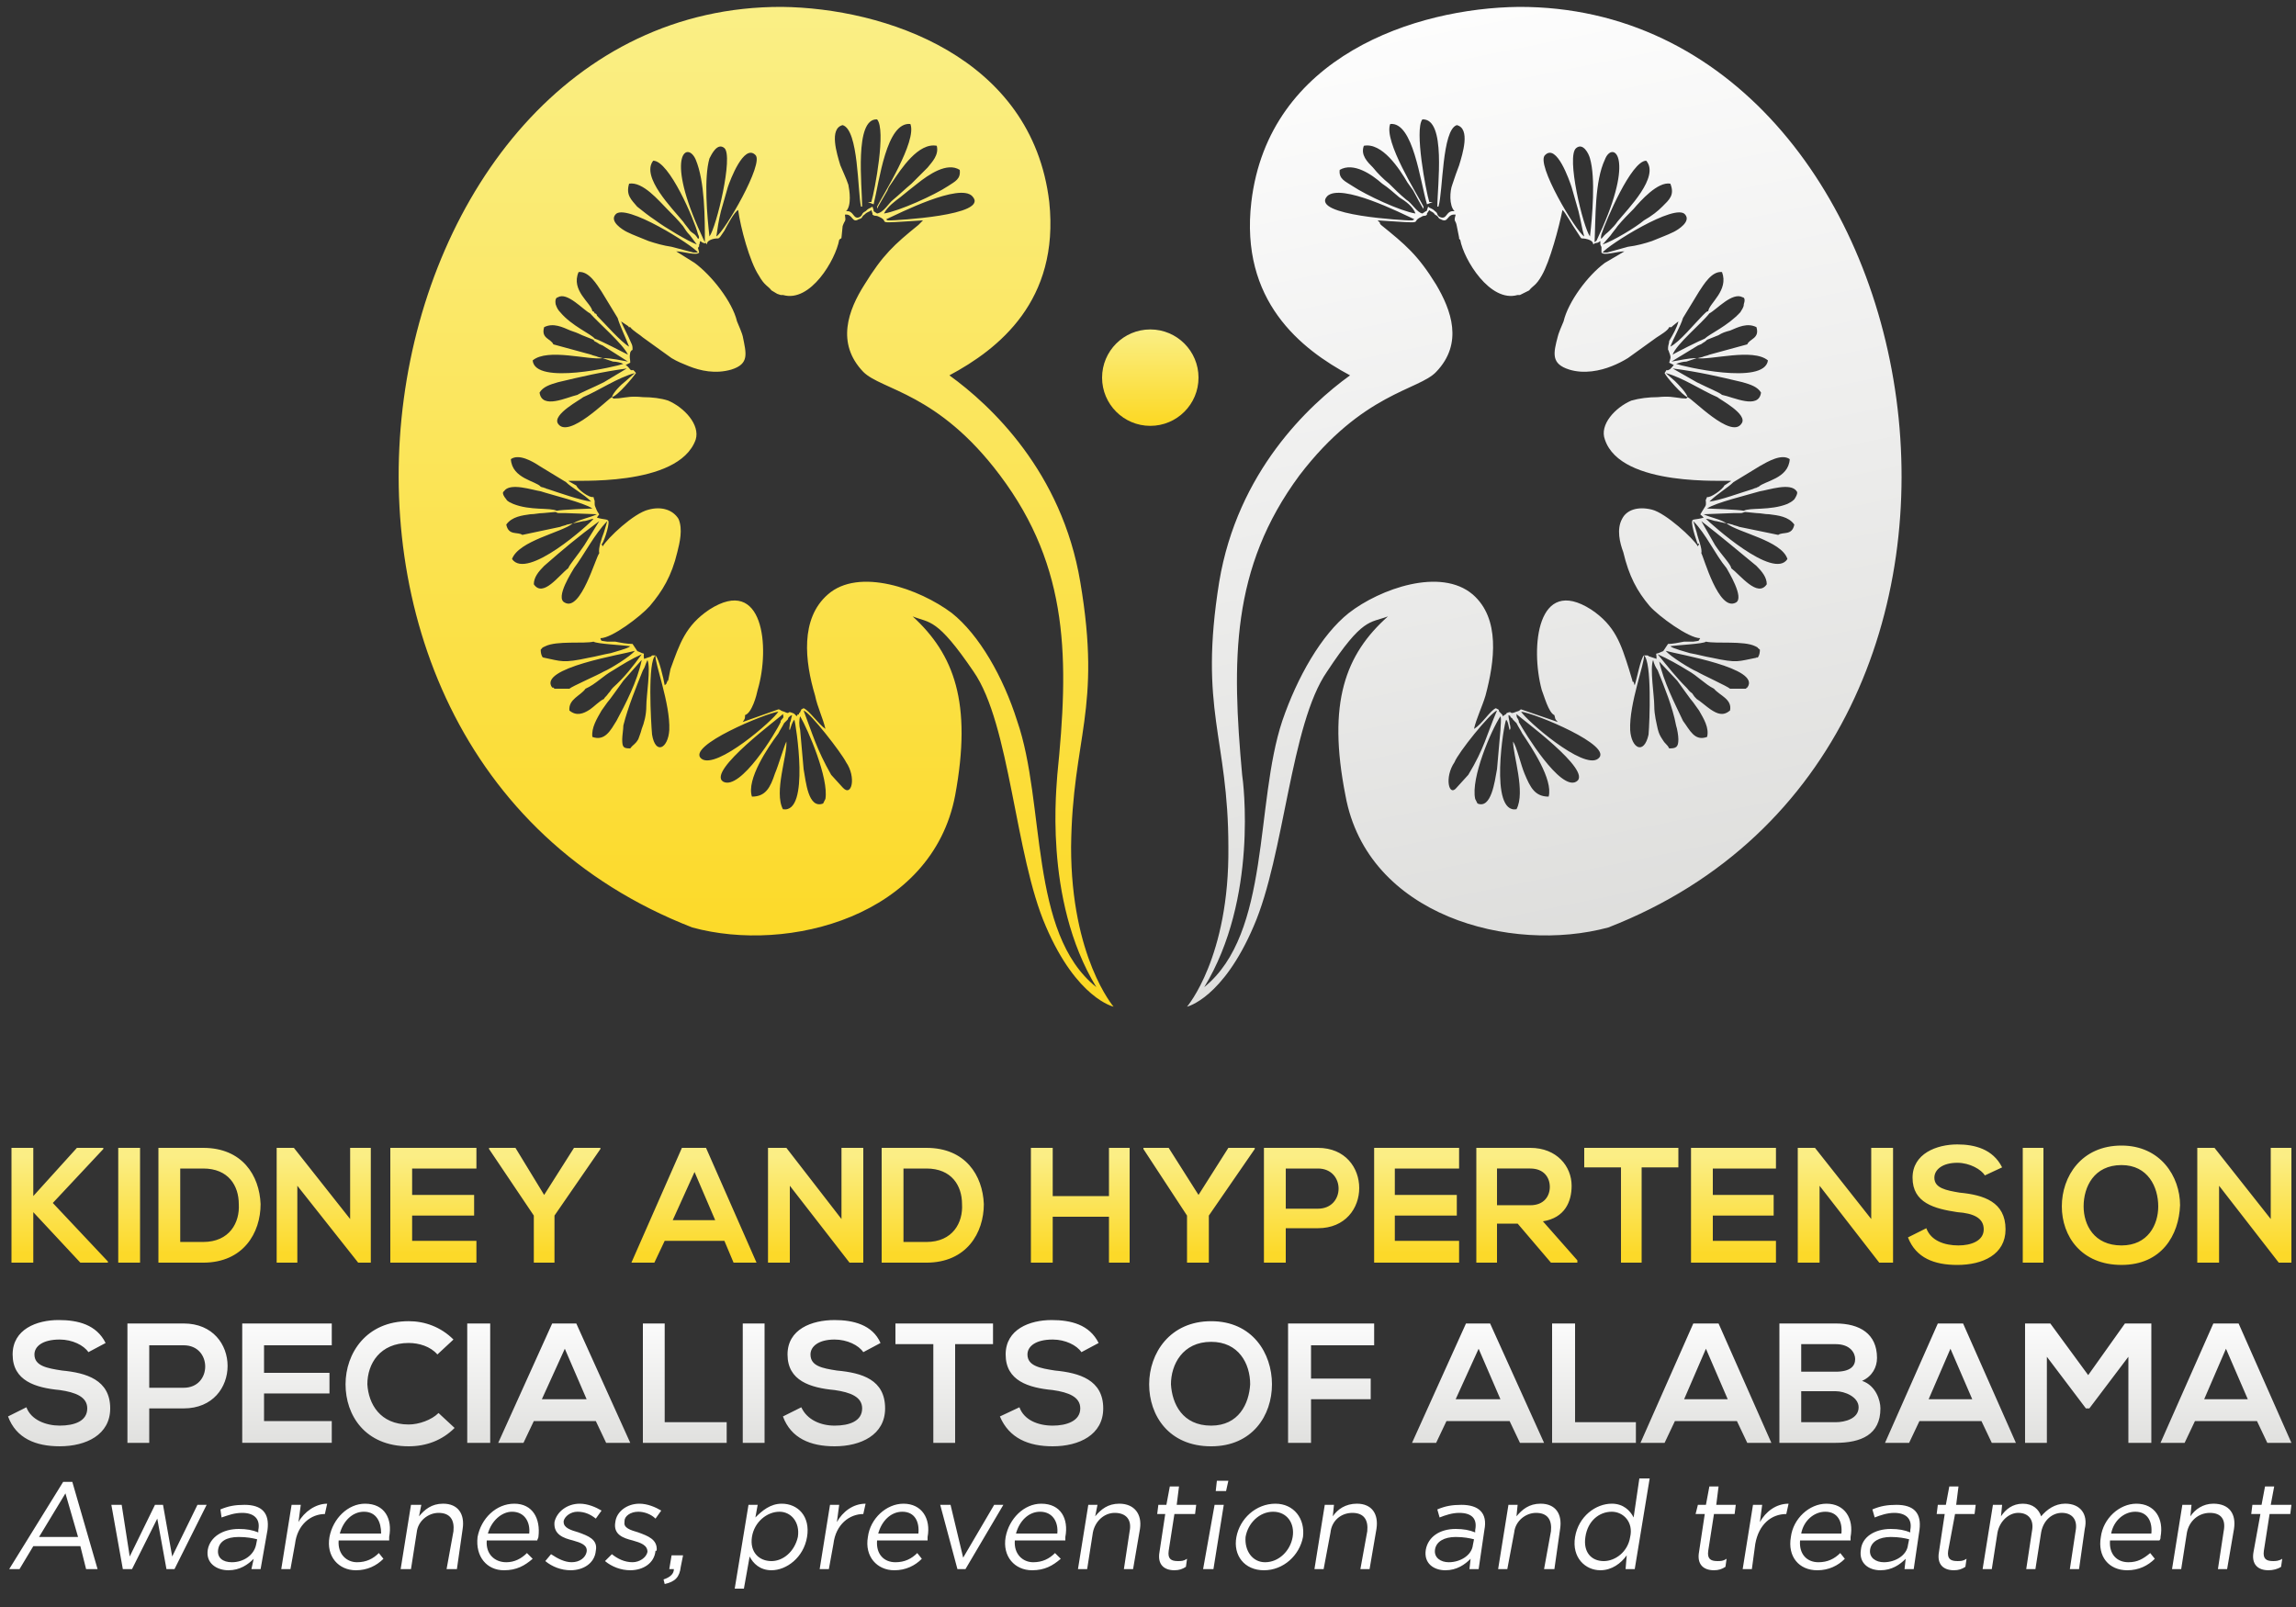 <?xml version="1.0" encoding="UTF-8"?> <!-- Generator: Adobe Illustrator 15.0.0, SVG Export Plug-In . SVG Version: 6.00 Build 0) --> <svg xmlns="http://www.w3.org/2000/svg" xmlns:xlink="http://www.w3.org/1999/xlink" version="1.1" id="Layer_1" x="0px" y="0px" width="144px" height="100.8px" viewBox="0 0 144 100.8" xml:space="preserve"><rect x="0" y="0" width="144" height="100.8" fill="#333333" stroke="none"/> <g id="Layer_x0020_1"> <linearGradient id="SVGID_1_" gradientUnits="userSpaceOnUse" x1="3559.365" y1="-5196.873" x2="3559.365" y2="-4325.873" gradientTransform="matrix(0.072 0 0 -0.072 -208.853 -311.031)"> <stop offset="0" style="stop-color:#FCD822"></stop> <stop offset="1" style="stop-color:#FAEF86"></stop> </linearGradient> <path fill="url(#SVGID_1_)" d="M59.544,23.544c3.096-1.656,6.912-4.68,6.264-10.872C64.728,3.528,55.44,0.504,49.032,0.432 C22.536,0.36,14.184,46.8,43.416,58.175c6.048,1.656,15.048-0.719,16.488-8.279c1.08-5.832-0.072-8.856-2.664-11.232 c1.08,0.432,1.512,0.072,3.816,3.456c2.304,3.312,2.592,11.52,4.536,15.984c1.944,4.536,4.248,5.04,4.248,5.04 s-2.664-3.096-2.664-10.008c0.072-6.912,1.944-8.568,0.576-16.632C66.6,29.592,62.136,25.416,59.544,23.544z M41.832,42.768 C41.904,42.696,41.832,42.84,41.832,42.768z M41.112,41.112c-0.072,0.432,0.936,3.024,0.864,4.68 c-0.072,1.152-0.864,1.584-1.08,0.288C40.824,45.288,40.608,41.472,41.112,41.112z M38.376,24.912 c-0.216,0.072-2.736,2.664-3.384,1.656c-0.36-0.576,1.44-1.512,1.584-1.656c1.008-0.432,2.16-1.224,3.24-1.512l-0.576,0.504 C38.952,24.12,38.448,24.624,38.376,24.912z M62.712,29.808c4.392,5.832,4.32,11.664,3.6,18.792c0,0.432-0.936,7.776,2.448,13.319 c-4.248-3.383-3.168-11.52-4.968-16.704c-0.864-2.736-2.376-5.4-4.104-6.768c-2.016-1.512-5.832-2.88-7.776-1.152 c-1.728,1.512-1.44,4.176-0.792,6.336c0.144,0.72,0.504,1.44,0.648,2.088c-0.432-0.288-1.008-1.152-1.368-1.296 c-0.288,0.144-0.072,0.072-0.216,0.216v0.072h-0.072v0.072c-0.144,0.144,0-0.144-0.144,0.144l-0.144-0.144 c-0.072-0.072,0,0-0.144-0.072c-0.36-0.144-0.072,0.144-0.504-0.072c-0.288-0.072-0.216-0.144-0.36-0.144l-2.232,0.792 c0.144-0.216,0.144-0.216,0.144-0.432c0.432-0.144,0.72-1.224,0.792-1.584c0.792-2.664,0.36-7.2-3.024-5.04 c-1.512,1.008-1.872,2.16-2.448,3.744l-0.144,0.72c-0.072,0-0.072,0.072-0.072,0.072l0,0c-0.072,0.216,0,0.072-0.144,0.216 c-0.072-0.432-0.36-1.656-0.576-1.872l0,0h-0.144h-0.072l-0.072,0.072l-0.432,0.144c-0.072-0.504,0.144-0.216-0.288-0.432 c-0.144-0.072-0.072,0-0.144-0.072l-0.288-0.432c-0.36,0-0.72-0.072-1.08-0.144c-0.144,0-0.36,0-0.504,0 c-0.432-0.072-0.36,0-0.432-0.216c0.72,0,2.52-1.368,3.096-2.016c0.792-0.936,1.368-1.872,1.728-3.384 c0.144-0.576,0.36-1.44,0.072-2.088c-0.36-0.576-1.08-0.792-1.872-0.576c-0.936,0.216-2.592,1.8-2.88,2.304l-0.072-0.144 c0,0,0-0.072,0,0c0.072,0.072,0.504-1.152,0.432-1.44c-0.072-0.144-0.216-0.072-0.72-0.216c0.144-0.288,0.216-0.072,0-0.432 c-0.144-0.36-0.144-0.288-0.144-0.504c0-0.288,0,0-0.072-0.36c-0.288,0.072-1.008-0.504-1.08-0.72l-0.504-0.288 c0.216-0.072,6.912,0.432,7.992-2.592c0.288-0.936-0.72-2.016-1.728-2.448c-0.432-0.144-1.008-0.216-1.584-0.216 c-0.72-0.072-0.936,0-1.512,0.072c-0.36,0-0.288,0.072-0.432-0.072c0.36-0.072,1.368-1.296,1.512-1.512 c-0.288-0.36-0.144-0.072-0.36-0.216c0,0-0.144-0.216-0.288-0.288l0.288-0.144c0-0.288-0.072-0.288,0-0.648 c0.144-0.288,0.144,0,0.144-0.288c0-0.144-0.072-0.288-0.144-0.432c-0.144-0.36-0.432-0.864-0.576-1.224l0.432,0.288 c0.072,0.072,0.072,0.072,0,0.072c0.072,0,0.072,0,0.144,0c0.144,0.216,0.648,0.504,0.792,0.648l1.8,1.296 c0.36,0.216,0.72,0.36,1.08,0.504c0.72,0.288,1.656,0.504,2.664,0.216c1.152-0.36,0.936-1.008,0.72-2.088 c0-0.072-0.288-0.792-0.36-0.936c-0.288-1.224-1.584-2.88-2.664-3.672l-1.152-0.72c0.432,0,1.296,0.288,1.44,0.072l-0.072-0.288 c0.072-0.144,0.072,0,0.072-0.216c0.072-0.072,0-0.072,0.072-0.216c0.216,0.144,0.072,0.072,0.288,0.144c0,0,0.072-0.072,0.072,0 c0.144,0.216-0.144-0.144,0.504-0.288c0.36-0.072,0.216,0.144,0.648-0.504c0.144-0.288,0.648-1.224,0.864-1.296 c0.144,1.08,0.72,3.24,1.296,4.104c0.36,0.647,0.576,0.647,0.792,0.936l0.36,0.216l0.216,0.072h0.144 c1.728,0.504,3.312-2.232,3.528-3.456l0.072-0.072c0.072,0,0.072-0.072,0.072-0.072l0.072-0.72c0.144-0.432,0.216-0.216,0.144-0.72 c0.504-0.072,0.432,0.576,0.864,0.288c0.288-0.072,0.144-0.144,0.36-0.288c0.216-0.216,0.288-0.144,0.432-0.288l0.072,0.216v0.072 c0.216,0.144,0.144,0,0.432,0.144c0.792,0.36-0.648,0.432,2.736,0.216c-0.072,0.072-0.072,0.072-0.144,0.144 c-0.072,0.072-0.072,0.072-0.144,0.144c-1.512,1.224-2.232,1.872-3.384,3.744c-1.008,1.584-1.8,3.672-0.072,5.472 C55.296,24.48,58.824,24.624,62.712,29.808z M55.008,7.488c0.576,0.648-0.144,4.464-0.36,5.184h-0.216l0.36,0.144 c0.36-1.44,0.792-5.184,2.304-5.04c0.432,1.08-1.728,4.464-2.088,5.184v0.144c0-0.072,0.576-1.008,0.648-1.152 c0.072-0.216,0.144-0.288,0.288-0.504c0.576-0.864,1.656-2.521,2.808-2.304c0.144,0.576-0.288,1.008-0.576,1.368 c-0.36,0.36-0.72,0.72-1.008,1.008c-0.432,0.36-0.72,0.648-1.152,1.008c-0.288,0.216-0.576,0.792-1.008,0.864l-0.216-0.144v-0.072 L54.72,12.96c-0.216,0.144-0.216,0.072-0.432,0.288c-0.288,0.144-0.144,0.216-0.36,0.36c-0.432,0.216-0.36-0.432-0.864-0.36 c0.36-0.36,0.216-1.296,0.144-1.656c-0.144-0.432-0.36-0.864-0.504-1.224c-0.216-0.72-0.72-2.304,0.144-2.52 c1.008,0.288,0.936,4.176,1.152,5.112h0.072C54.072,11.664,53.568,7.416,55.008,7.488z M60.192,10.656 c0.072,0.576-0.288,0.72-0.72,1.008c-0.864,0.576-3.096,1.584-4.032,1.728c0.216-0.432,0.72-0.792,1.008-1.008 c0.432-0.36,0.72-0.576,1.08-0.864C58.248,10.944,59.4,10.152,60.192,10.656z M50.4,44.568c0.432,0.144,2.376,2.664,2.664,3.24 c0.648,0.936,0.36,2.232-0.216,1.584l-0.72-0.792C51.192,46.944,50.976,46.08,50.4,44.568z M51.768,50.112L51.624,50.4 c-0.936,0.36-1.08-1.368-1.224-2.16l-0.216-2.448c-0.072-0.288-0.072-0.648,0-0.864C50.688,45.792,51.984,48.816,51.768,50.112z M49.824,45.144c0.072,0.216,1.008,5.904-0.72,5.616c-0.576-1.08,0.288-3.384,0.216-4.248c-0.144,0.288-0.504,1.512-0.72,2.016 c-0.288,0.864-0.576,1.44-1.44,1.44c-0.36-1.08,1.008-3.096,1.656-3.96c0.144-0.288,0.216-0.36,0.36-0.648 c0.072-0.072,0.144-0.144,0.216-0.216c0.072-0.072,0-0.072,0.072-0.144c0.144-0.144,0.072-0.072,0.216-0.144 c-0.072,0.216-0.072,0.36-0.144,0.504c0,0.288-0.072,0.36,0,0.432C49.608,45.576,49.68,45.288,49.824,45.144z M40.248,45.72 c-0.072,0.288-0.144,0.432-0.216,0.648c-0.216,0.36-0.288,0.288-0.504,0.576c-0.432,0-0.504-0.072-0.504-0.576 c0-0.216,0.072-0.648,0.072-0.864c0.288-1.152,0.792-2.376,1.224-3.456c0.144-0.216,0.144-0.36,0.288-0.648 c0.216,0.504-0.072,2.232-0.072,2.88C40.536,44.856,40.392,45.36,40.248,45.72z M55.584,13.752c0.792-0.36,4.608-2.304,5.4-1.44 c1.152,1.224-4.968,1.512-5.112,1.512C55.584,13.824,55.656,13.824,55.584,13.752z M37.224,40.248 c0.216,0.144,1.872,0.216,2.304,0.288c-0.144,0.144-1.008,0.36-1.224,0.432c-0.432,0.072-0.936,0.216-1.368,0.288 c-1.656,0.36-1.728,0.216-2.808,0c-0.072,0-0.072-0.072-0.072,0c0,0-0.144-0.144-0.144-0.504c0.216-0.216,0-0.072,0.288-0.216 C34.92,40.176,36.648,40.392,37.224,40.248z M34.632,43.128c-0.936-1.224,4.464-2.088,5.184-2.304 c-0.288,0.36-1.584,1.152-1.944,1.296c-0.36,0.216-2.016,0.936-2.16,1.08h-0.936l-0.072-0.072 C34.704,43.128,34.704,43.128,34.632,43.128z M35.712,44.568c-0.072-0.72,0.72-0.936,1.008-1.368 c0.648-0.288,1.08-0.792,1.728-1.152c0.576-0.36,1.152-0.72,1.8-1.008c-0.576,0.792-1.08,1.44-1.8,2.088 c-0.144,0.144-0.144,0.216-0.288,0.36c-0.144,0.216-0.216,0.216-0.288,0.36c-0.216,0.072-0.648,0.504-0.864,0.648 C36.576,44.784,36.144,44.928,35.712,44.568z M37.872,33.408c-0.144,0.36-0.36,1.008-0.288,1.296 c-0.216,0.216-1.152,3.672-2.16,3.096c-0.648-0.288,0.504-2.016,0.576-2.16c0.648-0.864,1.296-2.16,2.088-2.952L37.872,33.408z M35.928,32.832l0.648-0.144c0.216,0,0.504-0.144,0.648-0.144c-0.216,0.288-4.176,3.888-5.112,2.52 C32.544,33.912,35.208,33.408,35.928,32.832z M35.496,30.24c0.36,0.36,1.08,0.72,1.584,1.224c-0.648-0.072-2.088-0.576-2.736-0.792 c-0.072,0-0.144-0.072-0.216-0.072c-0.144-0.072-0.072,0-0.216-0.072c-0.288-0.36-1.8-0.504-1.872-1.728 c0.504-0.36,1.368,0.144,1.8,0.432L35.496,30.24z M33.912,30.816c0.648,0.216,2.736,0.72,3.24,1.08 c-0.072,0-2.016,0.072-2.232,0.144c-0.432-0.216-1.656,0-2.736-0.432c-0.144-0.072-0.36-0.144-0.432-0.288 c-0.36-0.432-0.144-0.504-0.144-0.504C31.968,30.24,33.408,30.744,33.912,30.816z M35.208,32.184c0.072,0,0.144,0,0.288,0 l1.944,0.072c-0.432,0.216-1.008,0.288-1.512,0.576l0,0l-0.36,0.072c-0.144,0.072-0.288,0.072-0.432,0.144l-2.376,0.504 c-0.288-0.216-0.864,0.072-1.008-0.648c0.36-0.504,1.008-0.576,1.512-0.648c0.288,0,0.504-0.072,0.792-0.072l0.792-0.072 C34.992,32.184,34.92,32.184,35.208,32.184z M47.376,9.72c0.576,0.504-1.944,4.824-2.448,5.112 c0.072-0.504,0.144-1.008,0.288-1.584l0.432-1.512C45.792,11.304,46.656,9,47.376,9.72z M45.432,9.288 c0.576,0.504-0.504,4.968-0.936,5.544c-0.144-1.224-0.36-3.672,0-4.896C44.64,9.648,45,8.928,45.432,9.288z M43.632,10.008 c0.576,1.368,0.576,3.672,0.576,5.184c-0.072-0.144,0,0-0.072-0.144l-0.36-0.792C41.76,9.648,43.128,8.856,43.632,10.008z M43.776,14.688c0.144,0.288,0,0.288,0,0.288c-0.216-0.36-0.288-0.288-0.504-0.504c-0.144-0.216-0.288-0.36-0.432-0.576 c-0.648-0.792-2.664-2.808-1.872-3.816C41.976,10.08,43.56,13.824,43.776,14.688z M43.272,14.76l0.432,0.576 c-0.576-0.216-2.016-1.08-2.592-1.512c-0.432-0.288-0.792-0.576-1.152-0.864c-0.36-0.432-0.72-0.72-0.504-1.44 c0.864-0.144,1.872,1.08,2.376,1.584c0.36,0.36,0.648,0.648,1.008,1.08C42.984,14.4,43.056,14.544,43.272,14.76z M38.592,13.464 c0.576-0.792,4.896,1.944,5.184,2.376c-0.216,0-0.144,0-0.288,0l-1.368-0.36c-0.504-0.072-1.008-0.216-1.44-0.36 c-0.504-0.216-0.936-0.36-1.368-0.576C39.024,14.4,38.232,13.896,38.592,13.464z M37.728,18.288l1.008,1.656 c0.144,0.504,0.504,1.224,0.72,1.8c-0.504-0.288-1.512-1.44-2.016-1.944c0-0.072-0.072-0.144-0.144-0.144 c-0.072-0.144,0-0.072-0.144-0.144c-0.072-0.504-1.368-1.296-0.864-2.448C36.936,16.992,37.44,17.856,37.728,18.288z M37.008,19.656c0.504,0.576,2.088,1.944,2.376,2.592c-0.144-0.072-1.8-0.936-2.088-1.008c-0.216-0.288-1.44-0.792-2.16-1.656 c-0.144-0.144-0.216-0.288-0.288-0.504c-0.072-0.432,0.144-0.432,0.144-0.432C35.568,18.288,36.576,19.44,37.008,19.656z M37.8,22.464l0.648,0.216c0.216,0,0.504,0.072,0.648,0.144c-0.36,0.144-5.544,1.368-5.688-0.216 C34.344,21.816,36.936,22.608,37.8,22.464z M37.8,21.672l1.584,1.008c-0.432-0.072-1.008-0.216-1.584-0.216l0,0l-0.288-0.072 c-0.144-0.072-0.288-0.072-0.432-0.144L34.704,21.6c-0.144-0.36-0.792-0.36-0.576-1.08c0.576-0.288,1.152,0,1.656,0.216 c0.216,0.072,0.432,0.144,0.72,0.288l0.72,0.288c0.072,0.144,0.072,0.072,0.288,0.216C37.584,21.6,37.656,21.6,37.8,21.672z M34.992,23.976c1.512-0.36,2.736-0.648,4.32-0.864l-1.44,0.864c-0.72,0.36-1.44,0.648-1.656,0.792 c-0.648,0.144-2.232,0.936-2.376-0.144C34.056,24.264,34.488,24.12,34.992,23.976z M43.992,47.592 c-1.008-0.792,4.104-2.88,4.824-2.952C48.528,45.144,44.928,48.312,43.992,47.592z M45.36,49.032 c-1.08-0.648,3.672-4.104,3.744-4.248c0.072,0.288,0,0.216-0.144,0.432v0.072C48.672,45.936,46.44,49.608,45.36,49.032z M40.248,41.4c-0.288,1.368-1.008,2.736-1.584,3.816c-0.36,0.576-0.72,1.296-1.512,1.008c-0.072-0.576,0.288-1.152,0.576-1.656 c0.144-0.216,0.216-0.288,0.36-0.504c0.144-0.144,0.792-1.08,1.008-1.368l1.08-1.224L40.248,41.4z M37.584,32.688L36.648,34.2 c-0.432,0.648-0.936,1.224-1.008,1.44c-0.576,0.432-1.584,1.872-2.16,1.008c0-0.432,0.288-0.792,0.648-1.152 C35.28,34.488,36.216,33.696,37.584,32.688z"></path> <linearGradient id="SVGID_2_" gradientUnits="userSpaceOnUse" x1="4113.765" y1="-4289.87" x2="4308.363" y2="-5247.709" gradientTransform="matrix(0.072 0 0 -0.072 -208.853 -311.031)"> <stop offset="0" style="stop-color:#FFFFFF"></stop> <stop offset="1" style="stop-color:#DADAD8"></stop> </linearGradient> <path fill="url(#SVGID_2_)" d="M84.672,23.544c-3.096-1.656-6.912-4.68-6.191-10.872c1.08-9.144,10.295-12.168,16.775-12.24 c26.424-0.072,34.848,46.368,5.616,57.743c-6.12,1.656-15.12-0.719-16.488-8.279c-1.151-5.832,0-8.856,2.664-11.232 c-1.151,0.432-1.584,0.072-3.815,3.456c-2.305,3.312-2.664,11.52-4.608,15.984c-1.944,4.536-4.177,5.04-4.177,5.04 s2.664-3.096,2.593-10.008c0-6.912-1.872-8.568-0.576-16.632C77.616,29.592,82.08,25.416,84.672,23.544z M102.384,42.768 C102.384,42.696,102.456,42.84,102.384,42.768z M103.104,41.112c0.072,0.432-0.936,3.024-0.863,4.68 c0.072,1.152,0.863,1.584,1.152,0.288C103.464,45.288,103.607,41.472,103.104,41.112z M105.84,24.912 c0.288,0.072,2.736,2.664,3.385,1.656c0.432-0.576-1.369-1.512-1.513-1.656c-1.008-0.432-2.159-1.224-3.239-1.512l0.575,0.504 C105.264,24.12,105.768,24.624,105.84,24.912z M81.504,29.808c-4.32,5.832-4.248,11.664-3.6,18.792 c0.072,0.432,1.008,7.776-2.377,13.319c4.177-3.383,3.168-11.52,4.896-16.704c0.936-2.736,2.448-5.4,4.176-6.768 c1.944-1.512,5.76-2.88,7.776-1.152c1.728,1.512,1.368,4.176,0.792,6.336c-0.216,0.72-0.576,1.44-0.721,2.088 c0.505-0.288,1.009-1.152,1.369-1.296c0.287,0.144,0.144,0.072,0.216,0.216l0.071,0.072l0,0l0.072,0.072 c0.072,0.144,0-0.144,0.072,0.144l0.216-0.144c0.072-0.072-0.071,0,0.072-0.072c0.36-0.144,0.071,0.144,0.575-0.072 c0.289-0.072,0.217-0.144,0.289-0.144l2.304,0.792c-0.216-0.216-0.144-0.216-0.216-0.432c-0.36-0.144-0.648-1.224-0.793-1.584 c-0.719-2.664-0.287-7.2,3.097-5.04c1.513,1.008,1.872,2.16,2.376,3.744l0.216,0.72v0.072h0.072c0.071,0.216,0,0.072,0.071,0.216 c0.145-0.432,0.361-1.656,0.576-1.872h0.072h0.145l0,0c0.072,0,0.072,0.072,0.144,0.072l0.433,0.144 c0-0.504-0.145-0.216,0.287-0.432c0.145-0.072,0.072,0,0.145-0.072l0.288-0.432c0.288,0,0.647-0.072,1.008-0.144 c0.216,0,0.36,0,0.576,0c0.432-0.072,0.288,0,0.432-0.216c-0.72,0-2.592-1.368-3.168-2.016c-0.792-0.936-1.296-1.872-1.655-3.384 c-0.217-0.576-0.433-1.44-0.072-2.088c0.287-0.576,1.008-0.792,1.871-0.576c0.865,0.216,2.593,1.8,2.881,2.304l0.072-0.144 c0,0,0-0.072-0.072,0c0,0.072-0.432-1.152-0.36-1.44c0-0.144,0.216-0.072,0.72-0.216c-0.216-0.288-0.287-0.072-0.072-0.432 c0.217-0.36,0.217-0.288,0.217-0.504c0-0.288-0.072,0,0.072-0.36c0.215,0.072,1.008-0.504,1.08-0.72l0.432-0.288 c-0.217-0.072-6.912,0.432-7.92-2.592c-0.36-0.936,0.648-2.016,1.656-2.448c0.504-0.144,1.08-0.216,1.655-0.216 c0.72-0.072,0.937,0,1.513,0.072c0.359,0,0.215,0.072,0.359-0.072c-0.287-0.072-1.367-1.296-1.439-1.512 c0.216-0.36,0.072-0.072,0.287-0.216c0.072,0,0.217-0.216,0.289-0.288l-0.289-0.144c0.072-0.288,0.145-0.288,0-0.648 c-0.071-0.288-0.071,0-0.071-0.288c0-0.144,0.071-0.288,0.071-0.432c0.217-0.36,0.504-0.864,0.576-1.224l-0.359,0.288 c-0.072,0.072-0.072,0.072-0.072,0.072s0,0-0.145,0c-0.071,0.216-0.576,0.504-0.791,0.648l-1.801,1.296 c-0.359,0.216-0.648,0.36-1.008,0.504c-0.72,0.288-1.729,0.504-2.664,0.216c-1.152-0.36-1.008-1.008-0.72-2.088 c0-0.072,0.288-0.792,0.36-0.936c0.287-1.224,1.512-2.88,2.592-3.672l1.224-0.72c-0.433,0-1.296,0.288-1.44,0.072v-0.288 c0-0.144,0,0-0.071-0.216c0-0.072,0-0.072,0-0.216c-0.216,0.144-0.072,0.072-0.36,0.144c0,0,0-0.072,0,0 c-0.216,0.216,0.145-0.144-0.576-0.288c-0.359-0.072-0.144,0.144-0.576-0.504c-0.215-0.288-0.719-1.224-0.863-1.296 c-0.217,1.08-0.792,3.24-1.297,4.104c-0.359,0.647-0.575,0.647-0.791,0.936l-0.432,0.216l-0.145,0.072h-0.145 c-1.728,0.504-3.384-2.232-3.6-3.456l-0.072-0.072v-0.072l-0.144-0.72c-0.072-0.432-0.216-0.216-0.072-0.72 c-0.575-0.072-0.433,0.576-0.937,0.288c-0.215-0.072-0.071-0.144-0.359-0.288c-0.145-0.216-0.216-0.144-0.359-0.288l-0.145,0.216 v0.072c-0.145,0.144-0.145,0-0.359,0.144c-0.793,0.36,0.575,0.432-2.736,0.216c0.072,0.072,0.072,0.072,0.144,0.144 c0,0.072,0,0.072,0.072,0.144c1.512,1.224,2.304,1.872,3.456,3.744c0.936,1.584,1.728,3.672,0,5.472 C88.992,24.48,85.464,24.624,81.504,29.808z M89.208,7.488c-0.504,0.648,0.216,4.464,0.433,5.184h0.215l-0.359,0.144 c-0.432-1.44-0.864-5.184-2.305-5.04c-0.432,1.08,1.729,4.464,2.088,5.184v0.144c-0.071-0.072-0.575-1.008-0.647-1.152 c-0.144-0.216-0.216-0.288-0.36-0.504c-0.504-0.864-1.584-2.521-2.735-2.304c-0.216,0.576,0.216,1.008,0.575,1.368 c0.289,0.36,0.648,0.72,1.009,1.008c0.36,0.36,0.647,0.648,1.08,1.008c0.36,0.216,0.647,0.792,1.008,0.864l0.216-0.144 c0.072,0,0.072-0.072,0.072-0.072l0.072-0.216c0.144,0.144,0.216,0.072,0.432,0.288c0.216,0.144,0.072,0.216,0.288,0.36 c0.504,0.216,0.36-0.432,0.937-0.36c-0.361-0.36-0.289-1.296-0.145-1.656c0.145-0.432,0.288-0.864,0.432-1.224 c0.217-0.72,0.721-2.304-0.144-2.52c-0.937,0.288-0.864,4.176-1.152,5.112h-0.071C90.145,11.664,90.721,7.416,89.208,7.488z M84.023,10.656c-0.071,0.576,0.36,0.72,0.793,1.008c0.863,0.576,3.023,1.584,3.959,1.728c-0.144-0.432-0.647-0.792-1.008-1.008 c-0.432-0.36-0.647-0.576-1.08-0.864C86.04,10.944,84.889,10.152,84.023,10.656z M93.889,44.568 c-0.433,0.144-2.449,2.664-2.664,3.24c-0.648,0.936-0.361,2.232,0.144,1.584l0.72-0.792C93.096,46.944,93.24,46.08,93.889,44.568z M92.52,50.112l0.145,0.288c0.863,0.36,1.08-1.368,1.225-2.16l0.215-2.448c0-0.288,0.072-0.648,0-0.864 C93.527,45.792,92.232,48.816,92.52,50.112z M94.464,45.144c-0.144,0.216-1.08,5.904,0.647,5.616 c0.576-1.08-0.215-3.384-0.215-4.248c0.215,0.288,0.504,1.512,0.72,2.016c0.36,0.864,0.647,1.44,1.512,1.44 c0.288-1.08-1.08-3.096-1.655-3.96c-0.145-0.288-0.217-0.36-0.361-0.648c-0.071-0.072-0.144-0.144-0.215-0.216 c-0.072-0.072,0-0.072-0.145-0.144c-0.072-0.144,0-0.072-0.145-0.144c0,0.216,0.072,0.36,0.072,0.504 c0.072,0.288,0.072,0.36,0,0.432C94.607,45.576,94.607,45.288,94.464,45.144z M103.968,45.72c0.072,0.288,0.144,0.432,0.288,0.648 c0.217,0.36,0.288,0.288,0.432,0.576c0.433,0,0.576-0.072,0.576-0.576c0-0.216-0.072-0.648-0.144-0.864 c-0.216-1.152-0.72-2.376-1.152-3.456c-0.144-0.216-0.216-0.36-0.288-0.648c-0.216,0.504,0.072,2.232,0.072,2.88 C103.752,44.856,103.896,45.36,103.968,45.72z M88.704,13.752c-0.792-0.36-4.608-2.304-5.472-1.44 c-1.08,1.224,5.039,1.512,5.111,1.512C88.704,13.824,88.561,13.824,88.704,13.752z M106.992,40.248 c-0.145,0.144-1.872,0.216-2.232,0.288c0.145,0.144,1.008,0.36,1.225,0.432c0.432,0.072,0.936,0.216,1.367,0.288 c1.656,0.36,1.656,0.216,2.809,0c0,0,0-0.072,0.072,0c0,0,0.144-0.144,0.144-0.504c-0.288-0.216,0-0.072-0.288-0.216 C109.368,40.176,107.641,40.392,106.992,40.248z M109.584,43.128c0.936-1.224-4.393-2.088-5.111-2.304 c0.287,0.36,1.584,1.152,1.943,1.296c0.359,0.216,1.943,0.936,2.088,1.08h1.008C109.512,43.2,109.512,43.128,109.584,43.128 L109.584,43.128z M108.504,44.568c0.145-0.72-0.648-0.936-1.008-1.368c-0.576-0.288-1.008-0.792-1.656-1.152 c-0.576-0.36-1.224-0.72-1.872-1.008c0.648,0.792,1.152,1.44,1.8,2.088c0.145,0.144,0.145,0.216,0.36,0.36 c0.144,0.216,0.144,0.216,0.288,0.36c0.145,0.072,0.648,0.504,0.863,0.648C107.712,44.784,108.072,44.928,108.504,44.568z M106.416,33.408c0.072,0.36,0.359,1.008,0.288,1.296c0.144,0.216,1.08,3.672,2.159,3.096c0.576-0.288-0.504-2.016-0.575-2.16 c-0.72-0.864-1.296-2.16-2.088-2.952L106.416,33.408z M108.288,32.832l-0.647-0.144c-0.145,0-0.433-0.144-0.648-0.144 c0.287,0.288,4.248,3.888,5.111,2.52C111.744,33.912,109.008,33.408,108.288,32.832z M108.721,30.24 c-0.361,0.36-1.009,0.72-1.513,1.224c0.647-0.072,2.017-0.576,2.735-0.792c0,0,0.145-0.072,0.217-0.072 c0.072-0.072,0,0,0.145-0.072c0.359-0.36,1.871-0.504,1.943-1.728c-0.504-0.36-1.368,0.144-1.872,0.432L108.721,30.24z M110.376,30.816c-0.72,0.216-2.808,0.72-3.312,1.08c0.144,0,2.016,0.072,2.304,0.144c0.36-0.216,1.655,0,2.735-0.432 c0.145-0.072,0.289-0.144,0.433-0.288c0.288-0.432,0.144-0.504,0.144-0.504C112.32,30.24,110.88,30.744,110.376,30.816z M109.08,32.184c-0.145,0-0.145,0-0.359,0l-1.873,0.072c0.432,0.216,1.008,0.288,1.44,0.576h0.071l0.289,0.072 c0.144,0.072,0.287,0.072,0.432,0.144l2.447,0.504c0.289-0.216,0.865,0.072,1.009-0.648c-0.36-0.504-1.009-0.576-1.584-0.648 c-0.288,0-0.505-0.072-0.792-0.072l-0.721-0.072C109.225,32.184,109.296,32.184,109.08,32.184z M96.912,9.72 c-0.648,0.504,1.943,4.824,2.447,5.112c-0.144-0.504-0.215-1.008-0.359-1.584l-0.432-1.512C98.424,11.304,97.632,9,96.912,9.72z M98.855,9.288c-0.647,0.504,0.433,4.968,0.865,5.544c0.143-1.224,0.359-3.672,0-4.896C99.648,9.648,99.288,8.928,98.855,9.288z M100.656,10.008c-0.648,1.368-0.576,3.672-0.648,5.184c0.145-0.144,0.072,0,0.145-0.144l0.359-0.792 C102.527,9.648,101.088,8.856,100.656,10.008z M100.439,14.688c-0.071,0.288,0,0.288,0,0.288c0.289-0.36,0.289-0.288,0.504-0.504 c0.217-0.216,0.361-0.36,0.504-0.576c0.648-0.792,2.664-2.808,1.801-3.816C102.313,10.08,100.729,13.824,100.439,14.688z M101.016,14.76l-0.504,0.576c0.648-0.216,2.088-1.08,2.592-1.512c0.504-0.288,0.864-0.576,1.152-0.864 c0.432-0.432,0.792-0.72,0.504-1.44c-0.792-0.144-1.871,1.08-2.304,1.584c-0.36,0.36-0.647,0.648-1.009,1.08 C101.305,14.4,101.16,14.544,101.016,14.76z M105.695,13.464c-0.575-0.792-4.896,1.944-5.184,2.376c0.145,0,0.145,0,0.288,0 l1.296-0.36c0.576-0.072,1.08-0.216,1.512-0.36c0.504-0.216,0.937-0.36,1.369-0.576C105.264,14.4,106.057,13.896,105.695,13.464z M106.561,18.288l-1.008,1.656c-0.145,0.504-0.576,1.224-0.793,1.8c0.576-0.288,1.512-1.44,2.016-1.944 c0.072-0.072,0.145-0.144,0.145-0.144c0.145-0.144,0.072-0.072,0.217-0.144c0.071-0.504,1.295-1.296,0.863-2.448 C107.352,16.992,106.848,17.856,106.561,18.288z M107.208,19.656c-0.433,0.576-2.088,1.944-2.304,2.592 c0.072-0.072,1.8-0.936,2.016-1.008c0.288-0.288,1.439-0.792,2.232-1.656c0.072-0.144,0.216-0.288,0.216-0.504 c0.144-0.432-0.072-0.432-0.072-0.432C108.648,18.288,107.641,19.44,107.208,19.656z M106.416,22.464l-0.648,0.216 c-0.215,0-0.432,0.072-0.647,0.144c0.36,0.144,5.544,1.368,5.76-0.216C109.943,21.816,107.279,22.608,106.416,22.464z M106.488,21.672l-1.656,1.008c0.504-0.072,1.008-0.216,1.584-0.216h0.072l0.287-0.072c0.145-0.072,0.289-0.072,0.433-0.144 l2.376-0.648c0.145-0.36,0.792-0.36,0.576-1.08c-0.576-0.288-1.152,0-1.656,0.216c-0.288,0.072-0.504,0.144-0.72,0.288l-0.72,0.288 c-0.145,0.144-0.072,0.072-0.289,0.216C106.704,21.6,106.632,21.6,106.488,21.672z M109.296,23.976 c-1.512-0.36-2.735-0.648-4.392-0.864l1.512,0.864c0.721,0.36,1.439,0.648,1.584,0.792c0.721,0.144,2.305,0.936,2.447-0.144 C110.232,24.264,109.8,24.12,109.296,23.976z M100.225,47.592c1.08-0.792-4.033-2.88-4.824-2.952 C95.688,45.144,99.288,48.312,100.225,47.592z M98.855,49.032c1.152-0.648-3.672-4.104-3.744-4.248 c0,0.288,0.072,0.216,0.145,0.432v0.072C95.616,45.936,97.848,49.608,98.855,49.032z M104.04,41.4 c0.288,1.368,1.008,2.736,1.513,3.816c0.432,0.576,0.719,1.296,1.512,1.008c0.144-0.576-0.217-1.152-0.504-1.656 c-0.145-0.216-0.217-0.288-0.36-0.504c-0.144-0.144-0.792-1.08-1.009-1.368l-1.151-1.224V41.4z M106.704,32.688l0.864,1.512 c0.432,0.648,1.008,1.224,1.008,1.44c0.576,0.432,1.656,1.872,2.232,1.008c0-0.432-0.289-0.792-0.648-1.152 C108.936,34.488,108,33.696,106.704,32.688z"></path> <linearGradient id="SVGID_3_" gradientUnits="userSpaceOnUse" x1="3903.739" y1="-5411.525" x2="3903.739" y2="-5327.215" gradientTransform="matrix(0.072 0 0 -0.072 -208.853 -311.031)"> <stop offset="0" style="stop-color:#FCD929"></stop> <stop offset="1" style="stop-color:#FBEE85"></stop> </linearGradient> <path fill="url(#SVGID_3_)" d="M6.48,72H4.824l-2.736,3.024V72H0.72v7.201h1.368v-3.168l2.952,3.168h1.728v-0.072l-3.456-3.672 l3.168-3.385V72z M70.848,79.201V72h-1.296v3.024h-3.528V72h-1.368v7.201h1.368V76.32h3.528v2.881H70.848z M8.784,79.201V72H7.416 v7.201H8.784z M12.744,72c-0.864,0-1.944,0-2.808,0v7.201c0.864,0,1.944,0,2.808,0c2.52,0,3.6-1.873,3.6-3.673 C16.272,73.728,15.192,72,12.744,72z M11.304,73.296h1.44c1.584,0,2.232,1.08,2.232,2.231c0.072,1.152-0.576,2.376-2.232,2.376 h-1.44V73.296z M21.96,76.464L18.432,72h-1.08v7.201h1.296v-4.824l3.816,4.824l0,0h0.792V72H21.96V76.464z M29.88,77.832h-4.032 v-1.584h3.888v-1.295h-3.888v-1.656h4.032V72h-5.4c0,2.377,0,4.824,0,7.201h5.4V77.832z M32.328,72h-1.656v0.072l2.808,4.176v2.953 h1.296v-2.953l2.88-4.176V72H36l-1.872,2.953L32.328,72z M46.008,79.201h1.44L44.28,72h-1.512L39.6,79.201h1.44l0.648-1.369h3.744 L46.008,79.201z M44.856,76.537h-2.664l1.368-3.024L44.856,76.537z M52.776,76.464L49.32,72h-1.152v7.201h1.368v-4.824l3.744,4.824 l0,0h0.864V72h-1.368V76.464z M58.104,72c-0.864,0-1.944,0-2.808,0v7.201c0.864,0,1.944,0,2.808,0c2.52,0,3.6-1.873,3.6-3.673 C61.632,73.728,60.552,72,58.104,72z M56.664,73.296h1.44c1.584,0,2.232,1.08,2.232,2.231c0.072,1.152-0.576,2.376-2.232,2.376 h-1.44V73.296z M73.296,72h-1.584v0.072l2.735,4.176v2.953h1.369v-2.953l2.879-4.176V72H77.04l-1.872,2.953L73.296,72z M80.641,73.296h2.016c1.728,0,1.728,2.52,0,2.52h-2.016V73.296z M82.656,72c-1.152,0-2.232,0-3.385,0v7.201h1.369v-2.16h2.016 C86.111,77.041,86.111,72,82.656,72z M91.512,77.832H87.48v-1.584h3.888v-1.295H87.48v-1.656h4.031V72h-5.328 c0,2.377,0,4.824,0,7.201h5.328V77.832z M98.928,79.056l-2.16-2.448c1.369-0.216,1.801-1.224,1.801-2.231 c0-1.225-0.937-2.377-2.592-2.377c-1.152,0-2.305,0-3.385,0v7.201h1.297v-2.449h1.295l2.088,2.449h1.656V79.056z M95.977,73.296 c0.863,0,1.224,0.576,1.224,1.152c0,0.575-0.36,1.151-1.224,1.151h-2.088v-2.304H95.977z M101.664,79.201h1.296v-5.977h2.304V72 c-2.088,0-3.816,0-5.904,0v1.225h2.305V79.201z M111.384,77.832h-3.96v-1.584h3.816v-1.295h-3.816v-1.656h3.96V72h-5.327 c0,2.377,0,4.824,0,7.201h5.327V77.832z M117.359,76.464L113.832,72h-1.08v7.201h1.368v-4.824l3.743,4.824l0,0h0.865V72h-1.369 V76.464z M125.568,73.224c-0.576-1.152-1.729-1.439-2.809-1.439c-1.296,0-2.808,0.575-2.808,2.088c0,1.584,1.368,1.943,2.808,2.16 c1.008,0.071,1.656,0.359,1.656,1.079s-0.792,1.009-1.584,1.009c-0.864,0-1.729-0.289-2.016-1.08l-1.152,0.576 c0.504,1.295,1.656,1.727,3.096,1.727c1.584,0,3.024-0.647,3.024-2.231c0-1.728-1.368-2.159-2.88-2.304 c-0.864-0.145-1.584-0.288-1.584-0.936c0-0.504,0.504-0.937,1.439-0.937c0.793,0,1.512,0.433,1.729,0.792L125.568,73.224z M128.16,79.201V72h-1.297v7.201H128.16z M133.057,71.856c-2.521,0-3.744,1.944-3.744,3.815c0,1.873,1.224,3.672,3.744,3.672 c2.52,0,3.6-1.871,3.672-3.743C136.729,73.8,135.504,71.856,133.057,71.856z M133.057,73.08c1.655,0,2.303,1.369,2.303,2.592 c0,1.152-0.647,2.449-2.303,2.449c-1.729,0-2.377-1.297-2.377-2.449C130.68,74.449,131.328,73.08,133.057,73.08z M142.416,76.464 L138.889,72h-1.08v7.201h1.367v-4.824l3.744,4.824l0,0h0.792V72h-1.296V76.464z"></path> <linearGradient id="SVGID_4_" gradientUnits="userSpaceOnUse" x1="3902.236" y1="-5575.327" x2="3902.236" y2="-5473.807" gradientTransform="matrix(0.072 0 0 -0.072 -208.853 -311.031)"> <stop offset="0" style="stop-color:#E1E1DF"></stop> <stop offset="1" style="stop-color:#FBFBFB"></stop> </linearGradient> <path fill="url(#SVGID_4_)" d="M6.624,84.24C6.048,83.087,4.896,82.8,3.672,82.8c-1.368,0-2.88,0.576-2.88,2.16 c0,1.656,1.44,2.088,2.952,2.231c1.008,0.144,1.728,0.433,1.728,1.151c0,0.793-0.792,1.08-1.728,1.08 c-0.864,0-1.8-0.359-2.088-1.151l-1.152,0.576c0.504,1.368,1.728,1.872,3.24,1.872c1.656,0,3.168-0.721,3.168-2.377 c0-1.799-1.512-2.231-3.024-2.375C2.952,85.824,2.16,85.68,2.16,84.96c0-0.504,0.504-0.937,1.584-0.937 c0.792,0,1.512,0.36,1.8,0.792L6.624,84.24z M95.328,90.503h1.512l-3.384-7.487h-1.513l-3.383,7.487h1.512l0.648-1.367h3.959 L95.328,90.503z M94.104,87.768h-2.808l1.44-3.168L94.104,87.768z M9.36,84.384h2.16c1.8,0,1.8,2.664,0,2.664H9.36V84.384z M11.52,83.016c-1.224,0-2.376,0-3.528,0v7.487H9.36v-2.16h2.16C15.192,88.343,15.192,83.016,11.52,83.016z M20.808,89.136H16.56 v-1.729h4.104v-1.296H16.56v-1.728h4.248v-1.368h-5.616c0,2.521,0,5.04,0,7.487h5.616V89.136z M27.504,88.632 c-0.432,0.432-1.224,0.72-1.872,0.72c-1.8,0-2.52-1.296-2.592-2.521c0-1.295,0.792-2.592,2.592-2.592 c0.648,0,1.368,0.217,1.8,0.721l1.008-0.937c-0.792-0.792-1.8-1.151-2.808-1.151c-2.664,0-3.96,2.016-3.96,3.959 c0,1.944,1.224,3.889,3.96,3.889c1.08,0,2.088-0.36,2.88-1.152L27.504,88.632z M30.744,90.503v-7.487h-1.44v7.487H30.744z M38.016,90.503h1.512l-3.384-7.487h-1.512l-3.384,7.487h1.584l0.648-1.367h3.888L38.016,90.503z M36.792,87.768h-2.808l1.44-3.168 L36.792,87.768z M40.32,83.016v7.487h5.256v-1.295h-3.888v-6.192H40.32z M47.952,90.503v-7.487h-1.368v7.487H47.952z M55.224,84.24 c-0.504-1.152-1.728-1.439-2.88-1.439c-1.44,0-2.952,0.576-2.952,2.16c0,1.656,1.44,2.088,2.952,2.231 c1.008,0.144,1.728,0.433,1.728,1.151c0,0.793-0.792,1.08-1.728,1.08c-0.864,0-1.728-0.359-2.088-1.151l-1.152,0.576 c0.504,1.368,1.728,1.872,3.24,1.872c1.656,0,3.168-0.721,3.168-2.377c0-1.799-1.44-2.231-3.024-2.375 c-0.936-0.145-1.656-0.288-1.656-1.008c0-0.504,0.504-0.937,1.512-0.937c0.792,0,1.512,0.36,1.8,0.792L55.224,84.24z M58.536,90.503h1.368v-6.191h2.376v-1.296c-2.16,0-3.96,0-6.12,0v1.296h2.376V90.503z M68.904,84.24 c-0.576-1.152-1.728-1.439-2.952-1.439c-1.368,0-2.88,0.576-2.88,2.16c0,1.656,1.44,2.088,2.952,2.231 c1.008,0.144,1.728,0.433,1.728,1.151c0,0.793-0.864,1.08-1.728,1.08c-0.936,0-1.8-0.359-2.088-1.151l-1.224,0.576 c0.576,1.368,1.8,1.872,3.312,1.872c1.656,0,3.168-0.721,3.168-2.377c0-1.799-1.512-2.231-3.024-2.375 c-0.936-0.145-1.728-0.288-1.728-1.008c0-0.504,0.504-0.937,1.584-0.937c0.792,0,1.512,0.36,1.8,0.792L68.904,84.24z M75.96,82.873 c-2.592,0-3.888,2.016-3.888,3.959c0,1.944,1.224,3.889,3.888,3.889c2.593,0,3.815-1.944,3.815-3.889 C79.775,84.888,78.553,82.873,75.96,82.873z M75.96,84.167c1.728,0,2.448,1.369,2.448,2.664c-0.072,1.225-0.721,2.592-2.448,2.592 c-1.8,0-2.448-1.367-2.521-2.592C73.439,85.608,74.16,84.167,75.96,84.167z M82.225,90.503v-2.735h3.743v-1.296h-3.743v-2.088 h3.959v-1.368h-5.399v7.487H82.225z M97.344,83.016v7.487h5.256v-1.295h-3.815v-6.192H97.344z M109.584,90.503h1.512l-3.312-7.487 H106.2l-3.312,7.487h1.512l0.647-1.367h3.888L109.584,90.503z M108.359,87.768h-2.735l1.368-3.168L108.359,87.768z M112.968,87.264 h2.16c0.576,0,1.44,0.36,1.44,1.008c0,0.72-0.864,0.937-1.44,0.937h-2.16V87.264z M112.968,84.312h2.16 c0.937,0,1.224,0.576,1.224,0.936c0,0.433-0.287,0.793-1.224,0.793h-2.16V84.312z M115.128,83.016c-1.151,0-2.376,0-3.528,0v7.487 c1.225,0,2.377,0,3.528,0c1.584,0,2.808-0.504,2.808-2.16c0-0.504-0.287-1.439-1.151-1.727c0.647-0.289,0.937-0.865,0.937-1.441 C117.721,83.664,116.641,83.016,115.128,83.016z M124.92,90.503h1.512l-3.312-7.487h-1.584l-3.312,7.487h1.512l0.647-1.367h3.888 L124.92,90.503z M123.695,87.768h-2.735l1.368-3.168L123.695,87.768z M133.488,90.503h1.439v-7.487h-1.656l-2.304,3.239 l-2.376-3.239h-1.584v7.487h1.368v-5.399l2.448,3.239h0.216l2.448-3.239V90.503z M142.2,90.503h1.512l-3.312-7.487h-1.584 l-3.313,7.487h1.512l0.648-1.367h3.889L142.2,90.503z M140.977,87.768h-2.736l1.367-3.168L140.977,87.768z"></path> <path fill="#FEFEFE" d="M4.536,92.953H3.96l-3.384,5.471h0.648l0.864-1.439H5.04l0.36,1.439h0.72L4.536,92.953z M4.896,96.408 H2.448l1.656-2.736L4.896,96.408z M10.224,94.392H9.72l-1.584,3.24l-0.504-3.24H6.984l0.72,4.031H8.28l1.584-3.168l0.576,3.168 h0.504l2.016-4.031h-0.576l-1.584,3.24L10.224,94.392z M15.192,94.896c0.72,0,1.152,0.359,1.008,1.08v0.145 c-0.36-0.145-0.72-0.217-1.224-0.217c-1.008,0-1.8,0.504-1.944,1.297c-0.144,0.863,0.576,1.295,1.296,1.295 c0.72,0,1.224-0.359,1.584-0.72l-0.144,0.647h0.576l0.432-2.447c0.144-1.08-0.36-1.584-1.44-1.584 c-0.576,0-1.008,0.072-1.512,0.288l0.072,0.504C14.328,95.041,14.688,94.896,15.192,94.896z M14.976,96.408 c0.504,0,0.864,0.072,1.152,0.145l-0.072,0.359c-0.144,0.648-0.792,1.08-1.512,1.08c-0.576,0-0.936-0.287-0.864-0.791 C13.752,96.696,14.184,96.408,14.976,96.408z M18.504,96.839c0.144-1.223,1.008-1.871,1.872-1.871l0,0l0.144-0.648 c-0.72,0-1.44,0.504-1.8,1.152l0.144-1.08h-0.576l-0.648,4.031h0.576L18.504,96.839z M21.24,96.625h3.168c0-0.072,0-0.145,0-0.217 c0.216-1.152-0.288-2.088-1.512-2.088c-1.08,0-2.016,0.936-2.232,2.088c-0.216,1.225,0.576,2.088,1.656,2.088 c0.72,0,1.296-0.287,1.728-0.72l-0.288-0.36c-0.36,0.36-0.792,0.576-1.368,0.576C21.744,97.992,21.168,97.488,21.24,96.625z M21.312,96.192c0.216-0.792,0.792-1.368,1.512-1.368c0.792,0,1.08,0.648,1.08,1.368H21.312z M26.136,96.121 c0.072-0.721,0.72-1.225,1.368-1.225c0.72,0,1.008,0.432,0.936,1.152l-0.432,2.375h0.648l0.36-2.52 c0.144-0.936-0.288-1.584-1.224-1.584c-0.72,0-1.152,0.36-1.512,0.792l0.144-0.72h-0.648l-0.648,4.031h0.648L26.136,96.121z M30.528,96.625h3.168c0-0.072,0.072-0.145,0.072-0.217c0.144-1.152-0.36-2.088-1.512-2.088c-1.152,0-2.088,0.936-2.304,2.088 c-0.144,1.225,0.576,2.088,1.656,2.088c0.792,0,1.296-0.287,1.8-0.72l-0.36-0.36c-0.36,0.36-0.792,0.576-1.296,0.576 C31.032,97.992,30.456,97.488,30.528,96.625z M30.6,96.192c0.216-0.792,0.864-1.368,1.512-1.368c0.792,0,1.152,0.648,1.08,1.368 H30.6z M37.368,97.272L37.368,97.272c0.144-0.72-0.504-0.937-1.08-1.151c-0.504-0.145-0.936-0.289-0.936-0.648V95.4 c0.072-0.288,0.432-0.576,0.864-0.576c0.432,0,0.792,0.145,1.152,0.432l0.36-0.504c-0.36-0.215-0.864-0.432-1.368-0.432 c-0.792,0-1.44,0.504-1.584,1.152l0,0c-0.072,0.792,0.576,1.008,1.152,1.152c0.504,0.144,0.936,0.287,0.864,0.719l0,0 c-0.072,0.361-0.432,0.648-0.936,0.648c-0.432,0-0.864-0.216-1.296-0.504l-0.36,0.432c0.432,0.36,1.008,0.576,1.584,0.576 C36.576,98.496,37.296,98.064,37.368,97.272z M41.112,97.272h0.072c0.072-0.72-0.576-0.937-1.152-1.151 c-0.504-0.145-0.936-0.289-0.864-0.648V95.4c0-0.288,0.36-0.576,0.864-0.576c0.36,0,0.792,0.145,1.08,0.432l0.36-0.504 c-0.36-0.215-0.864-0.432-1.368-0.432c-0.792,0-1.44,0.504-1.512,1.152l0,0c-0.144,0.792,0.504,1.008,1.08,1.152 c0.504,0.144,0.936,0.287,0.936,0.719l0,0c-0.072,0.361-0.504,0.648-0.936,0.648c-0.504,0-0.936-0.216-1.296-0.504l-0.432,0.432 c0.432,0.36,1.008,0.576,1.584,0.576C40.32,98.496,41.04,98.064,41.112,97.272z M41.616,99.072l0.072,0.288 c0.648-0.144,0.936-0.433,1.008-1.08l0.144-0.72h-0.72l-0.144,0.863h0.288C42.264,98.712,42.048,98.927,41.616,99.072z M50.616,96.408c0.216-1.296-0.576-2.088-1.584-2.088c-0.72,0-1.224,0.432-1.656,0.864l0.144-0.792h-0.576l-0.864,5.256h0.576 l0.36-2.016c0.216,0.432,0.648,0.863,1.368,0.863C49.32,98.496,50.4,97.705,50.616,96.408z M50.04,96.408 c-0.216,0.936-0.936,1.512-1.656,1.512c-0.792,0-1.368-0.576-1.224-1.512s0.936-1.584,1.728-1.584 C49.608,94.824,50.184,95.472,50.04,96.408z M52.272,96.839c0.144-1.223,1.008-1.871,1.872-1.871l0,0l0.144-0.648 c-0.792,0-1.44,0.504-1.8,1.152l0.144-1.08h-0.576l-0.648,4.031h0.576L52.272,96.839z M55.008,96.625h3.168 c0-0.072,0-0.145,0-0.217c0.216-1.152-0.36-2.088-1.512-2.088c-1.08,0-2.088,0.936-2.232,2.088 c-0.216,1.225,0.576,2.088,1.656,2.088c0.72,0,1.296-0.287,1.728-0.72l-0.288-0.36c-0.36,0.36-0.792,0.576-1.368,0.576 C55.44,97.992,54.936,97.488,55.008,96.625z M55.08,96.192c0.216-0.792,0.792-1.368,1.512-1.368c0.792,0,1.08,0.648,1.008,1.368 H55.08z M60.408,97.705l-0.792-3.313h-0.648l1.08,4.031h0.504l2.376-4.031h-0.576L60.408,97.705z M63.648,96.625h3.168 c0-0.072,0-0.145,0-0.217c0.216-1.152-0.288-2.088-1.512-2.088c-1.08,0-2.016,0.936-2.232,2.088 c-0.216,1.225,0.576,2.088,1.656,2.088c0.792,0,1.296-0.287,1.8-0.72l-0.36-0.36c-0.36,0.36-0.792,0.576-1.368,0.576 C64.152,97.992,63.576,97.488,63.648,96.625z M63.72,96.192c0.216-0.792,0.792-1.368,1.512-1.368c0.792,0,1.152,0.648,1.08,1.368 H63.72z M68.544,96.121c0.144-0.721,0.72-1.225,1.368-1.225c0.72,0,1.08,0.432,0.936,1.152l-0.36,2.375h0.576l0.432-2.52 c0.144-0.936-0.36-1.584-1.296-1.584c-0.72,0-1.152,0.36-1.512,0.792l0.144-0.72h-0.576l-0.648,4.031h0.576L68.544,96.121z M73.656,94.968h1.296l0.071-0.576H73.8l0.144-1.152h-0.575l-0.216,1.152h-0.504l-0.072,0.576h0.504l-0.359,2.375 c-0.145,0.793,0.287,1.152,0.936,1.152c0.287,0,0.504-0.072,0.72-0.216l0.071-0.504c-0.215,0.144-0.359,0.144-0.575,0.144 c-0.433,0-0.647-0.144-0.576-0.647L73.656,94.968z M76.896,93.528l0.144-0.647h-0.72l-0.072,0.647H76.896z M76.104,98.423 l0.648-4.031h-0.576l-0.72,4.031H76.104z M81.721,96.408c0.143-1.152-0.576-2.088-1.729-2.088c-1.225,0-2.232,0.936-2.448,2.088 s0.504,2.088,1.728,2.088C80.496,98.496,81.504,97.56,81.721,96.408z M81.072,96.408c-0.145,0.864-0.864,1.584-1.729,1.584 c-0.791,0-1.296-0.72-1.224-1.584c0.144-0.863,0.864-1.584,1.728-1.584C80.712,94.824,81.216,95.544,81.072,96.408z M83.447,96.121 c0.072-0.721,0.648-1.225,1.369-1.225c0.72,0,1.008,0.432,0.936,1.152l-0.432,2.375h0.576l0.432-2.52 c0.145-0.936-0.288-1.584-1.225-1.584c-0.72,0-1.224,0.36-1.512,0.792l0.072-0.72h-0.576l-0.648,4.031h0.576L83.447,96.121z M91.512,94.896c0.793,0,1.152,0.359,1.008,1.08v0.145c-0.359-0.145-0.72-0.217-1.224-0.217c-1.008,0-1.728,0.504-1.872,1.297 c-0.145,0.863,0.504,1.295,1.225,1.295c0.72,0,1.224-0.359,1.584-0.72l-0.072,0.647h0.576l0.359-2.447 c0.217-1.08-0.359-1.584-1.439-1.584c-0.576,0-1.008,0.072-1.512,0.288l0.144,0.504C90.648,95.041,91.08,94.896,91.512,94.896z M91.296,96.408c0.504,0,0.864,0.072,1.151,0.145l-0.071,0.359c-0.071,0.648-0.792,1.08-1.513,1.08 c-0.504,0-0.936-0.287-0.863-0.791C90.072,96.696,90.576,96.408,91.296,96.408z M94.968,96.121c0.072-0.721,0.72-1.225,1.368-1.225 c0.721,0,1.008,0.432,0.936,1.152l-0.432,2.375h0.648l0.359-2.52c0.145-0.936-0.287-1.584-1.224-1.584 c-0.72,0-1.151,0.36-1.513,0.792l0.072-0.72h-0.576l-0.647,4.031h0.576L94.968,96.121z M102.527,98.423l0.937-5.688h-0.647 l-0.36,2.448c-0.216-0.433-0.647-0.864-1.368-0.864c-1.008,0-2.088,0.792-2.304,2.088c-0.216,1.297,0.647,2.088,1.584,2.088 c0.72,0,1.296-0.432,1.655-0.936l-0.071,0.863H102.527z M102.24,96.408c-0.145,0.936-0.936,1.512-1.656,1.512 c-0.792,0-1.296-0.576-1.152-1.512c0.145-1.008,0.864-1.584,1.656-1.584C101.809,94.824,102.456,95.472,102.24,96.408z M107.496,94.968h1.296l0.071-0.576h-1.223l0.144-1.152h-0.576l-0.216,1.152h-0.504l-0.145,0.576h0.576l-0.359,2.375 c-0.145,0.793,0.287,1.152,0.936,1.152c0.288,0,0.504-0.072,0.72-0.216l0.072-0.504c-0.216,0.144-0.36,0.144-0.576,0.144 c-0.433,0-0.647-0.144-0.575-0.647L107.496,94.968z M110.088,96.839c0.217-1.223,1.008-1.871,1.944-1.871l0,0l0.144-0.648 c-0.792,0-1.439,0.504-1.8,1.152l0.144-1.08h-0.576l-0.647,4.031h0.576L110.088,96.839z M112.896,96.625h3.168 c0-0.072,0-0.145,0-0.217c0.215-1.152-0.36-2.088-1.512-2.088c-1.08,0-2.089,0.936-2.232,2.088 c-0.217,1.225,0.504,2.088,1.656,2.088c0.719,0,1.295-0.287,1.728-0.72l-0.288-0.36c-0.359,0.36-0.792,0.576-1.368,0.576 C113.328,97.992,112.824,97.488,112.896,96.625z M112.968,96.192c0.144-0.792,0.792-1.368,1.513-1.368 c0.791,0,1.08,0.648,1.008,1.368H112.968z M118.8,94.896c0.72,0,1.152,0.359,1.009,1.08v0.145 c-0.361-0.145-0.721-0.217-1.225-0.217c-1.008,0-1.8,0.504-1.872,1.297c-0.144,0.863,0.504,1.295,1.224,1.295 c0.721,0,1.225-0.359,1.584-0.72l-0.072,0.647h0.576l0.36-2.447c0.144-1.08-0.36-1.584-1.44-1.584 c-0.575,0-1.008,0.072-1.512,0.288l0.145,0.504C117.936,95.041,118.368,94.896,118.8,94.896z M118.584,96.408 c0.504,0,0.863,0.072,1.152,0.145l-0.072,0.359c-0.072,0.648-0.792,1.08-1.512,1.08c-0.504,0-0.937-0.287-0.864-0.791 C117.359,96.696,117.863,96.408,118.584,96.408z M122.616,94.968h1.224l0.072-0.576h-1.225l0.145-1.152h-0.576l-0.216,1.152h-0.504 l-0.072,0.576h0.504l-0.36,2.375c-0.144,0.793,0.289,1.152,0.937,1.152c0.288,0,0.504-0.072,0.72-0.216l0.072-0.504 c-0.216,0.144-0.359,0.144-0.576,0.144c-0.432,0-0.648-0.144-0.576-0.647L122.616,94.968z M128.016,95.112 c-0.144-0.432-0.504-0.792-1.152-0.792c-0.647,0-1.079,0.36-1.367,0.792l0.072-0.72h-0.576l-0.648,4.031h0.576l0.359-2.303 c0.145-0.721,0.721-1.225,1.297-1.225c0.648,0,1.008,0.432,0.863,1.152l-0.359,2.375h0.576l0.359-2.303 c0.145-0.793,0.721-1.225,1.297-1.225c0.647,0,1.008,0.432,0.863,1.152l-0.359,2.375h0.576l0.359-2.52 c0.216-0.936-0.288-1.584-1.225-1.584C128.88,94.32,128.376,94.68,128.016,95.112z M132.336,96.625h3.096 c0.072-0.072,0.072-0.145,0.072-0.217c0.217-1.152-0.359-2.088-1.512-2.088c-1.08,0-2.088,0.936-2.232,2.088 c-0.216,1.225,0.504,2.088,1.656,2.088c0.721,0,1.296-0.287,1.729-0.72l-0.289-0.36c-0.432,0.36-0.791,0.576-1.367,0.576 C132.768,97.992,132.264,97.488,132.336,96.625z M132.408,96.192c0.144-0.792,0.792-1.368,1.512-1.368 c0.792,0,1.08,0.648,1.008,1.368H132.408z M137.16,96.121c0.145-0.721,0.72-1.225,1.439-1.225c0.721,0,1.008,0.432,0.864,1.152 l-0.36,2.375h0.576l0.432-2.52c0.145-0.936-0.287-1.584-1.295-1.584c-0.648,0-1.152,0.36-1.44,0.792l0.071-0.72h-0.575 l-0.647,4.031h0.575L137.16,96.121z M142.344,94.968h1.297l0.071-0.576h-1.296l0.216-1.152h-0.575l-0.217,1.152h-0.576 l-0.072,0.576h0.576l-0.432,2.375c-0.145,0.793,0.288,1.152,0.936,1.152c0.289,0,0.576-0.072,0.793-0.216l0.072-0.504 c-0.217,0.144-0.433,0.144-0.576,0.144c-0.433,0-0.648-0.144-0.576-0.647L142.344,94.968z"></path> <linearGradient id="SVGID_5_" gradientUnits="userSpaceOnUse" x1="3902.738" y1="-4690.709" x2="3902.738" y2="-4606.9" gradientTransform="matrix(0.072 0 0 -0.072 -208.853 -311.031)"> <stop offset="0" style="stop-color:#FCD822"></stop> <stop offset="1" style="stop-color:#FAEF86"></stop> </linearGradient> <circle fill="url(#SVGID_5_)" cx="72.144" cy="23.688" r="3.024"></circle> </g> </svg> 